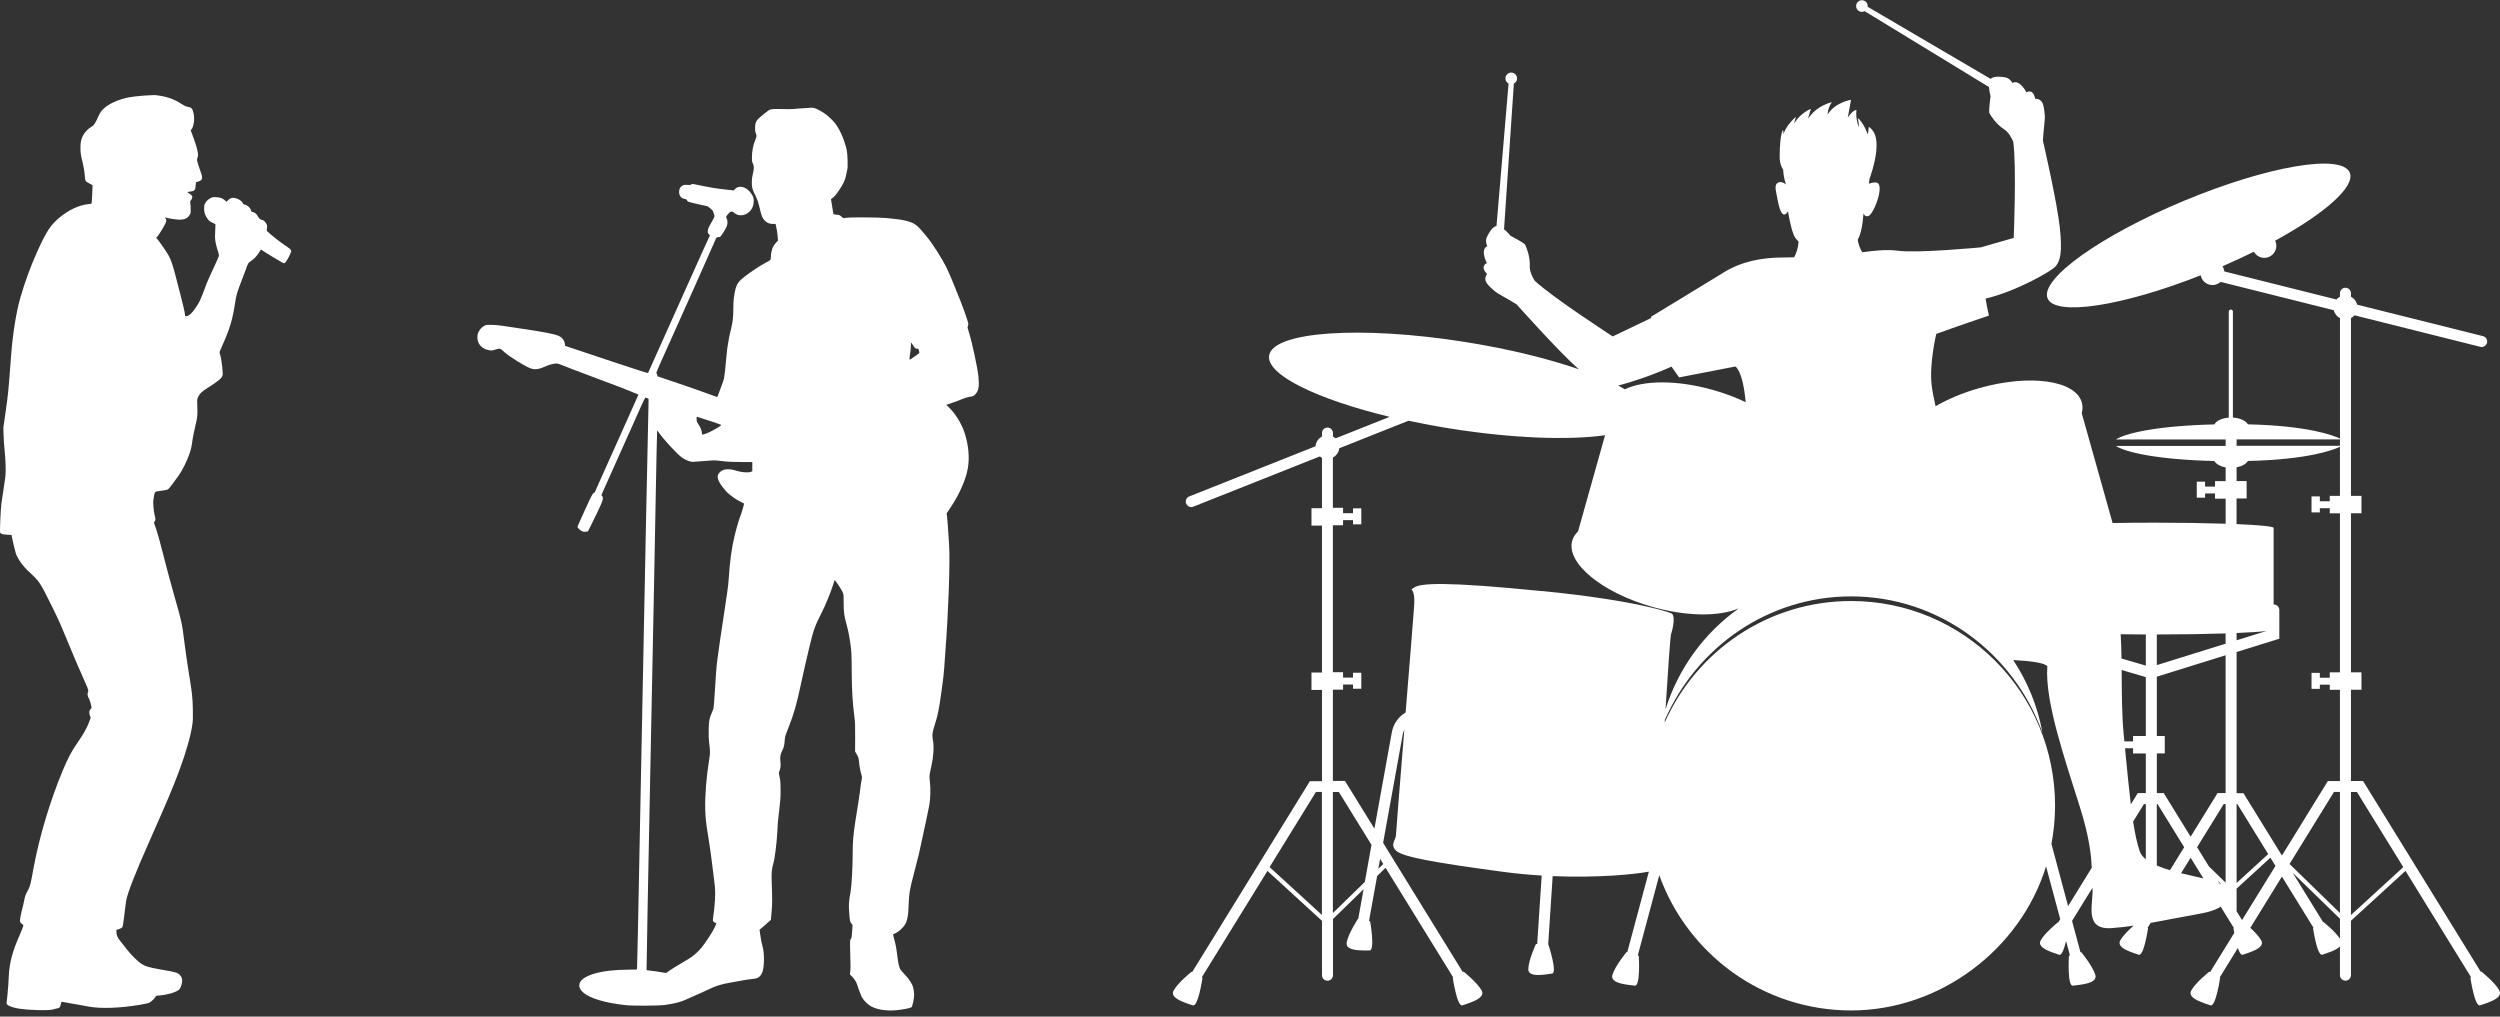 <?xml version="1.0" encoding="UTF-8"?> <svg xmlns="http://www.w3.org/2000/svg" width="391" height="159" viewBox="0 0 391 159" fill="none"><rect x="0" y="0" width="391" height="159" fill="#333333" stroke="none"/><path fill-rule="evenodd" clip-rule="evenodd" d="M24.562 14.909C26.138 15.108 27.192 15.483 28.394 16.262C28.83 16.546 29.045 16.649 29.306 16.694C29.969 16.802 30.111 16.961 30.287 17.791C30.468 18.656 30.309 19.765 29.947 20.231L29.828 20.384L30.281 21.607C30.7 22.744 30.978 23.773 30.978 24.217C30.978 24.319 30.938 24.524 30.882 24.683C30.797 24.944 30.797 25.001 30.887 25.365C30.944 25.593 31.114 26.093 31.256 26.502C31.76 27.833 31.732 28.123 31.137 28.35C30.95 28.424 30.757 28.475 30.712 28.475C30.655 28.475 30.621 28.634 30.593 29.032C30.559 29.556 30.536 29.607 30.383 29.76C30.236 29.885 30.122 29.925 29.748 29.959C29.493 29.982 29.306 30.028 29.323 30.056C29.34 30.084 29.516 30.221 29.714 30.352C30.015 30.562 30.071 30.625 30.071 30.784C30.071 30.983 29.992 31.165 29.828 31.352C29.737 31.455 29.726 31.523 29.765 31.779C29.794 31.944 29.822 32.376 29.822 32.728C29.828 33.348 29.822 33.377 29.64 33.65C29.3 34.167 28.858 34.36 28.042 34.36C27.595 34.36 26.161 34.133 25.849 34.013C25.764 33.979 25.77 34.008 25.877 34.139C26.036 34.337 26.042 34.491 25.928 34.821C25.815 35.151 24.834 36.777 24.608 37.004L24.427 37.197L24.608 37.397C24.982 37.834 26.053 39.392 26.359 39.938C26.778 40.706 27.034 41.468 27.526 43.401C27.748 44.288 28.071 45.527 28.241 46.164C28.586 47.466 28.921 48.916 28.921 49.132C28.921 49.496 29.068 49.559 29.453 49.36C29.935 49.109 30.729 48.097 31.25 47.051C31.465 46.608 31.902 45.522 32.259 44.492C32.361 44.208 32.746 43.321 33.126 42.52C34.016 40.615 34.248 40.086 34.248 39.921C34.248 39.847 34.123 39.392 33.97 38.909C33.664 37.914 33.585 37.311 33.647 36.419C33.67 36.1 33.687 35.668 33.687 35.446V35.054L33.211 34.821C32.792 34.622 32.684 34.531 32.463 34.224C32.078 33.695 31.93 33.274 31.924 32.649C31.924 32.251 31.947 32.075 32.044 31.858C32.208 31.5 32.565 31.153 32.962 30.966C33.251 30.824 33.341 30.812 33.84 30.841C34.447 30.869 34.826 31.011 35.234 31.375L35.438 31.551L35.614 31.369C36.067 30.898 36.475 30.824 37.161 31.102C37.569 31.267 37.87 31.529 38.006 31.83C38.045 31.927 38.136 31.983 38.289 32.006C38.714 32.075 39.264 32.626 39.264 32.979C39.264 33.03 39.366 33.098 39.49 33.138C39.904 33.263 40.136 33.473 40.346 33.854C40.511 34.161 40.584 34.23 40.834 34.343C40.998 34.411 41.162 34.468 41.191 34.468C41.293 34.468 41.667 34.934 41.74 35.151C41.791 35.304 41.797 35.475 41.752 35.719C41.701 36.02 41.712 36.089 41.791 36.174C42.267 36.64 43.792 37.857 44.5 38.323C45.379 38.909 45.555 39.068 45.555 39.296C45.555 39.478 44.892 40.768 44.67 41.007C44.529 41.155 44.444 41.195 44.37 41.166C44.087 41.064 41.4 39.449 41.026 39.159C40.828 39.011 40.817 39.006 40.754 39.108C40.255 39.95 39.797 40.473 39.241 40.837C38.805 41.121 38.793 41.155 38.357 42.389C38.215 42.787 37.904 43.623 37.654 44.242C37.087 45.692 36.94 46.204 36.753 47.466C36.385 49.945 35.926 51.475 34.815 53.937C34.378 54.909 34.305 55.102 34.356 55.227C34.543 55.7 34.73 56.871 34.815 58.087C34.866 58.753 34.821 58.884 34.441 59.259C34.146 59.549 33.222 60.208 32.468 60.669C31.647 61.169 31.267 61.516 31.023 62.017C30.825 62.414 30.825 62.426 30.848 63.154C30.916 65.019 30.904 65.155 30.53 66.707C30.343 67.492 30.151 68.476 30.094 68.891C29.98 69.8 29.89 70.198 29.646 70.938C29.295 71.99 28.524 73.553 27.991 74.304C26.915 75.828 26.404 76.481 26.229 76.561C26.121 76.612 25.77 76.68 25.447 76.72C25.118 76.754 24.721 76.817 24.557 76.851C24.2 76.925 24.183 76.959 24.035 77.909C23.95 78.42 23.945 78.642 24.001 79.319C24.035 79.757 24.12 80.325 24.188 80.587C24.341 81.172 24.341 81.309 24.194 81.548L24.075 81.741L24.404 82.691C24.585 83.219 24.857 84.146 25.01 84.754C25.169 85.368 25.486 86.619 25.736 87.535C25.979 88.45 26.302 89.695 26.461 90.298C26.614 90.901 27.028 92.385 27.379 93.607C28.422 97.218 28.479 97.525 28.881 100.743C29.034 101.977 29.329 104.041 29.544 105.326C30.049 108.351 30.117 109.033 30.162 110.944C30.185 112.2 30.173 112.672 30.094 113.252C29.861 114.992 29.119 117.608 28.02 120.564C27.034 123.22 26.178 125.232 23.361 131.589C21.1 136.69 19.955 139.618 19.711 140.96C19.677 141.164 19.552 142.125 19.445 143.098C19.303 144.297 19.207 144.906 19.145 145.008C19.054 145.139 18.493 145.4 18.277 145.4C18.198 145.4 18.187 145.463 18.209 145.815C18.243 146.327 18.391 146.651 18.821 147.191C19.008 147.425 19.439 147.97 19.779 148.408C20.493 149.324 21.496 150.33 22.097 150.734C22.692 151.126 23.287 151.308 24.948 151.598C27.509 152.036 27.793 152.115 28.133 152.491C28.388 152.758 28.49 153.019 28.49 153.378C28.49 153.821 28.286 154.464 28.059 154.72C27.691 155.146 26.285 155.578 24.846 155.698C24.415 155.732 24.381 155.749 24.313 155.902C24.223 156.135 23.673 156.658 23.367 156.812C23.202 156.897 22.675 157.017 21.854 157.153C18.736 157.676 15.784 157.779 13.874 157.432C13.505 157.363 12.837 157.244 12.389 157.159C11.159 156.931 9.771 156.687 9.674 156.681C9.618 156.67 9.567 156.795 9.51 157.056C9.414 157.523 9.312 157.648 8.983 157.705C8.841 157.722 8.62 157.784 8.495 157.83C8.048 157.983 7.232 158.023 5.656 157.972C3.491 157.892 2.341 157.716 1.479 157.341C1.111 157.17 0.992 157.017 1.037 156.772C1.077 156.59 1.247 154.788 1.292 154.117C1.303 153.878 1.349 153.207 1.377 152.604C1.49 150.523 1.938 148.835 3.049 146.304C3.293 145.753 3.525 145.162 3.576 144.997L3.667 144.701L3.423 144.502C3.293 144.394 3.162 144.235 3.134 144.155C3.072 143.996 3.259 142.961 3.525 141.966C3.61 141.659 3.729 141.119 3.791 140.772C3.905 140.147 4.024 139.862 4.449 139.089C4.698 138.645 4.812 138.179 5.254 135.74C6.121 130.975 7.821 125.278 9.81 120.519C10.621 118.563 11.21 117.465 12.145 116.118C13.12 114.708 13.551 113.94 13.987 112.797C14.203 112.234 14.214 112.206 14.112 112.058C14.055 111.973 13.998 111.751 13.981 111.552C13.953 111.228 13.97 111.177 14.14 110.944L14.327 110.682L14.203 110.125C14.134 109.818 14.015 109.448 13.942 109.318C13.692 108.902 13.641 108.584 13.749 108.283C13.845 108.033 13.845 108.021 13.647 107.487C13.534 107.191 13.216 106.469 12.95 105.883C12.395 104.666 11.681 102.995 10.626 100.448C9.312 97.258 9.17 96.951 7.912 94.409C6.24 91.043 6.177 90.946 4.5 89.394C3.593 88.558 2.766 87.398 2.477 86.557C2.369 86.239 1.927 84.408 1.842 83.896L1.802 83.668L1.122 83.629C0.34 83.578 0.074 83.487 0.017 83.27C-0.051 83.003 0.108 79.597 0.227 78.682C0.295 78.199 0.442 77.198 0.561 76.464C0.68 75.731 0.81 74.855 0.844 74.52C0.935 73.724 0.878 71.87 0.72 70.42C0.652 69.8 0.578 68.749 0.561 68.083L0.527 66.867L0.867 64.501C1.303 61.38 1.315 61.289 1.723 55.756C1.984 52.271 2.522 48.854 3.179 46.579C3.899 44.083 4.761 41.729 5.781 39.449C7.232 36.214 7.912 35.168 9.346 33.996C10.785 32.814 12.287 32.114 13.8 31.921L14.322 31.853L14.361 31.443C14.378 31.227 14.418 30.573 14.441 30.005L14.475 28.964L13.964 28.691C13.641 28.515 13.426 28.356 13.375 28.259C13.335 28.174 13.273 27.759 13.25 27.355C13.216 26.843 13.12 26.275 12.956 25.576C12.627 24.217 12.582 23.881 12.582 23.085C12.582 22.289 12.684 21.811 12.95 21.254C13.177 20.788 13.772 20.123 14.146 19.929C14.605 19.691 14.849 19.384 15.211 18.582C15.608 17.672 15.767 17.422 16.169 17.035C17.008 16.228 18.453 15.574 20.119 15.233C21.162 15.023 23.905 14.812 24.562 14.897V14.909Z" fill="white"></path><path fill-rule="evenodd" clip-rule="evenodd" d="M127.069 16.836C127.001 16.847 126.406 16.893 125.737 16.921C125.074 16.955 124.388 17.012 124.224 17.041C124.054 17.069 123.192 17.075 122.314 17.058C120.421 17.018 120.512 16.989 119.554 17.763C118.279 18.786 118.131 18.997 118.097 19.895C118.08 20.373 118.097 20.526 118.199 20.805C118.364 21.242 118.364 21.311 118.137 21.845C117.78 22.721 117.604 23.648 117.599 24.671C117.599 25.211 117.616 25.319 117.752 25.57C117.95 25.945 117.95 26.4 117.746 27.201C117.627 27.668 117.587 27.986 117.582 28.486C117.576 29.288 117.661 29.612 118.109 30.516C118.477 31.255 118.596 31.619 118.874 32.796C118.981 33.263 119.134 33.78 119.219 33.939C119.571 34.644 120.138 35.02 120.863 35.025H121.294L121.35 35.253C121.469 35.713 121.594 36.469 121.634 37.032L121.673 37.629L121.401 37.919C121.254 38.078 121.061 38.334 120.971 38.482C120.744 38.858 120.563 39.619 120.563 40.148C120.563 40.677 120.58 40.654 119.696 41.115C118.902 41.53 117.463 42.485 116.471 43.253C115.524 43.986 115.252 44.361 115.009 45.282C114.81 46.01 114.691 47.085 114.691 48.182C114.691 49.547 114.606 50.354 114.363 51.31C114.13 52.219 113.937 53.163 113.841 53.874C113.807 54.141 113.75 54.494 113.722 54.664C113.694 54.829 113.626 55.511 113.569 56.182C113.473 57.496 113.331 58.701 113.229 59.196C113.195 59.367 113.002 59.935 112.81 60.458C112.209 62.079 112.198 62.118 112.09 62.073C112.033 62.05 111.189 61.743 110.208 61.391C108.485 60.771 107.091 60.293 104.207 59.321L102.829 58.855L102.795 58.661C102.773 58.553 102.733 58.445 102.705 58.423C102.676 58.406 102.648 58.349 102.648 58.298C102.648 58.241 102.994 57.433 103.413 56.495C104.762 53.487 105.255 52.384 105.799 51.179C106.088 50.531 106.689 49.189 107.131 48.205C107.573 47.221 108.174 45.88 108.463 45.231C109.783 42.286 111.557 38.295 111.767 37.794C112.05 37.112 112.062 37.095 112.305 37.095C112.419 37.095 112.555 37.078 112.606 37.061C112.719 37.01 113.286 36.162 113.563 35.617C113.813 35.127 113.852 34.604 113.665 34.218C113.512 33.894 113.512 33.882 113.966 33.376C114.176 33.132 114.249 33.092 114.436 33.092C114.589 33.092 114.686 33.126 114.725 33.2C114.759 33.257 114.935 33.388 115.116 33.484C115.779 33.854 116.646 33.678 117.276 33.047C117.65 32.666 117.842 32.199 117.882 31.551C117.91 31 117.831 30.749 117.44 30.198C116.709 29.174 115.547 28.896 114.924 29.607L114.765 29.783L113.495 29.646C112.016 29.481 111.16 29.345 109.591 29.015C108.332 28.748 108.196 28.731 108.089 28.862C108.026 28.936 107.913 28.947 107.522 28.919C107.086 28.89 107.001 28.901 106.757 29.026C106.394 29.214 106.213 29.538 106.213 29.987C106.213 30.63 106.519 31.022 107.103 31.113C107.307 31.142 107.38 31.187 107.426 31.295C107.454 31.375 107.539 31.483 107.618 31.534C107.698 31.585 108.412 31.773 109.211 31.943L110.662 32.267L111.047 32.557C111.37 32.802 111.461 32.91 111.557 33.172C111.818 33.894 111.835 33.78 111.381 34.582C110.775 35.656 110.735 35.753 110.701 36.1C110.679 36.384 110.696 36.441 110.86 36.623L111.041 36.828L110.9 37.1C110.826 37.254 110.367 38.249 109.885 39.318C109.029 41.206 108.661 42.03 107.239 45.209C106.865 46.039 106.252 47.409 105.878 48.245C105.504 49.075 104.966 50.28 104.683 50.917C102.121 56.649 101.379 58.315 101.35 58.343C101.316 58.377 98.97 57.627 95.909 56.603C94.334 56.074 91.999 55.29 90.718 54.869L88.383 54.096L88.349 53.806C88.281 53.243 87.913 52.765 87.363 52.526C86.717 52.236 84.807 51.873 81.407 51.378C80.454 51.236 79.236 51.054 78.68 50.968C78.034 50.872 77.4 50.809 76.867 50.809C76.091 50.798 76.04 50.803 75.739 50.963C75.359 51.162 75.019 51.531 74.821 51.975C74.696 52.248 74.662 52.407 74.662 52.771C74.668 53.817 75.376 54.585 76.521 54.778C76.901 54.84 76.969 54.835 77.434 54.687C78.216 54.443 78.222 54.443 78.924 55.102C79.627 55.75 82.053 57.263 82.942 57.598C83.662 57.871 84.303 57.775 85.538 57.212C85.957 57.024 86.694 56.842 87.051 56.842C87.165 56.842 87.527 56.956 87.856 57.092C88.463 57.348 90.185 58.002 93.416 59.213C97.049 60.566 97.661 60.805 98.743 61.254L99.848 61.715L99.741 61.971C99.61 62.272 98.834 64.018 97.746 66.44C97.304 67.424 96.703 68.765 96.414 69.413C95.309 71.893 94.578 73.507 93.841 75.151C93.416 76.083 93.059 76.902 93.042 76.953C93.025 77.016 92.974 77.061 92.934 77.061C92.883 77.061 92.792 77.135 92.724 77.226C92.571 77.419 91.925 78.738 91.455 79.824C91.279 80.222 90.968 80.922 90.758 81.371C90.225 82.531 90.236 82.423 90.593 82.77C90.956 83.122 91.24 83.225 91.659 83.151L91.959 83.1L92.435 82.156C93.008 81.03 93.875 79.205 94.119 78.585C94.328 78.056 94.345 77.755 94.175 77.573L94.05 77.442L94.708 75.958C95.071 75.145 95.722 73.684 96.159 72.717C96.59 71.745 97.559 69.59 98.307 67.918C99.049 66.246 99.928 64.285 100.256 63.557C100.585 62.824 100.885 62.215 100.919 62.198C100.959 62.187 101.095 62.215 101.214 62.266L101.43 62.357V63.017C101.43 63.381 101.401 64.774 101.367 66.099C101.254 70.568 100.914 87.483 100.307 118.398C99.752 146.964 99.661 151.404 99.633 151.529C99.61 151.654 99.593 151.654 98.295 151.654C93.88 151.66 90.763 152.61 90.61 153.997C90.559 154.429 90.712 154.748 91.171 155.18C92.169 156.124 94.583 156.851 97.853 157.204C99.066 157.329 102.931 157.312 103.963 157.176C105.629 156.948 106.632 156.675 107.533 156.22C107.783 156.095 108.338 155.845 108.774 155.669C109.205 155.492 110.061 155.112 110.679 154.81C112.028 154.156 112.781 153.923 114.465 153.639C115.139 153.525 115.802 153.4 115.949 153.372C116.38 153.275 117.327 153.133 117.848 153.093C118.585 153.025 118.987 152.718 119.248 151.996C119.554 151.154 119.565 149.09 119.265 148.027C119.106 147.453 118.987 146.833 118.879 146.031L118.794 145.4L118.959 145.275C119.134 145.144 119.701 144.638 120.234 144.16L120.563 143.87L120.676 142.625C120.789 141.363 120.795 140.709 120.687 137.639C120.648 136.49 120.716 135.796 120.965 134.978C121.18 134.261 121.486 131.805 121.571 130.122C121.645 128.598 121.639 128.689 121.889 126.568C122.053 125.192 122.082 124.715 122.082 123.595C122.082 122.474 122.065 122.167 121.94 121.57L121.798 120.882L121.923 120.536C122.099 120.035 122.127 119.705 122.053 119.086C121.974 118.426 122.042 117.988 122.303 117.465C122.603 116.862 122.665 116.641 122.716 115.913C122.767 115.219 122.773 115.191 123.277 113.911C124.184 111.603 124.592 110.187 125.284 106.901C125.442 106.167 125.703 104.99 125.867 104.291C126.032 103.586 126.332 102.306 126.53 101.437C127.177 98.662 127.477 97.815 128.491 95.853C129.086 94.699 129.931 92.641 130.305 91.429L130.537 90.713L130.679 90.883C130.968 91.23 131.608 92.225 131.773 92.578C131.943 92.942 131.943 92.948 131.948 94.306C131.96 95.83 132.011 96.206 132.396 97.644C132.674 98.679 132.833 99.486 132.997 100.652C133.173 101.897 133.19 102.21 133.212 105.178C133.229 108.032 133.331 109.715 133.62 112.046C133.739 113.041 133.762 113.394 133.745 115.35L133.734 117.533L133.881 117.778C134.249 118.398 134.289 118.494 134.34 119.08C134.402 119.757 134.59 120.763 134.72 121.144C134.833 121.468 134.839 121.678 134.726 122.15C134.675 122.349 134.606 122.81 134.572 123.185C134.538 123.549 134.385 124.629 134.232 125.585C134.079 126.54 133.881 127.808 133.785 128.41C133.456 130.497 133.36 131.64 133.36 133.539C133.36 135.609 133.19 138.622 133.025 139.521C132.753 140.965 132.725 141.437 132.81 142.671C132.901 144.001 132.929 144.155 133.167 144.45L133.343 144.684L133.275 145.701C133.235 146.281 133.178 146.742 133.144 146.765C132.935 146.907 132.918 147.066 132.974 149.022C133.037 151.45 133.037 151.336 132.98 151.91L132.929 152.399L133.292 152.763C133.626 153.104 133.943 153.622 134.057 153.997C134.181 154.441 134.612 155.589 134.76 155.891C134.975 156.323 135.581 156.982 136.035 157.272C136.936 157.864 138.483 158.142 140.11 158.006C141.011 157.926 142.331 157.682 142.53 157.551C142.632 157.483 142.7 157.301 142.83 156.687C143.017 155.822 143.017 155.322 142.83 154.486C142.705 153.923 142.195 153.127 141.498 152.411C141.226 152.126 140.931 151.785 140.846 151.654C140.62 151.313 140.478 150.677 140.325 149.409C140.178 148.203 140.087 147.708 139.826 146.776C139.736 146.423 139.662 146.133 139.667 146.133C139.673 146.128 139.866 146.037 140.093 145.934C140.569 145.707 141.169 145.167 141.526 144.632C141.691 144.382 141.793 144.126 141.883 143.751C142.036 143.086 142.059 142.819 142.133 141.147C142.201 139.583 142.252 139.259 142.949 136.57C143.754 133.465 143.816 133.215 144.122 131.703C144.286 130.895 144.604 129.423 144.825 128.439C145.04 127.455 145.278 126.318 145.346 125.92C145.522 124.868 145.562 123.344 145.437 122.27C145.329 121.337 145.324 121.383 145.669 119.819C146.004 118.29 146.1 116.771 145.919 115.828C145.749 114.935 145.8 114.56 146.281 113.076C146.672 111.87 146.876 110.847 147.25 108.129C147.523 106.173 147.625 105.275 147.676 104.456C147.693 104.103 147.778 102.955 147.857 101.908C148.339 95.614 148.605 88.012 148.441 85.272C148.271 82.508 148.186 81.326 148.123 80.825L148.05 80.302L148.752 79.245C150.067 77.277 151.07 74.969 151.365 73.257C151.66 71.551 151.484 69.584 150.861 67.691C150.373 66.184 149.319 64.529 148.248 63.557L147.993 63.324L148.917 63.005C149.432 62.835 150.135 62.568 150.492 62.414C150.906 62.232 151.286 62.118 151.586 62.073C152.192 61.988 152.294 61.948 152.567 61.641C153.065 61.089 153.173 60.453 153.031 58.923C152.912 57.615 152.017 53.442 151.518 51.907C151.314 51.258 151.303 51.162 151.371 51.025C151.41 50.94 151.45 50.786 151.45 50.696C151.45 50.337 150.368 47.312 149.636 45.646C149.563 45.476 149.438 45.146 149.353 44.919C149.121 44.293 148.276 42.331 147.942 41.672C147.296 40.37 145.698 37.897 144.967 37.038C144.723 36.759 144.366 36.333 144.167 36.094C143.799 35.645 143.346 35.224 142.977 35.002C142.416 34.661 141.317 34.377 140.138 34.263C139.758 34.229 139.061 34.155 138.596 34.098C137.599 33.99 133.082 33.956 132.334 34.064L131.88 34.127L131.625 33.894C131.359 33.644 131.28 33.615 130.77 33.575C130.594 33.564 130.424 33.524 130.39 33.49C130.333 33.433 130.316 33.342 130.095 31.955L129.965 31.142L130.107 31.045C130.469 30.806 130.77 30.459 131.308 29.641C131.892 28.765 132.209 28.077 132.306 27.486C132.328 27.361 132.402 27.019 132.47 26.735C132.583 26.274 132.589 26.098 132.561 25.035C132.521 23.704 132.447 23.278 132.033 22.09C131.699 21.117 131.325 20.333 130.86 19.633C130.486 19.076 130.226 18.803 129.347 18.03C128.922 17.66 127.76 16.995 127.375 16.898C127.262 16.87 127.109 16.859 127.041 16.876L127.069 16.836ZM142.513 53.595C142.541 53.595 142.666 53.777 142.79 53.988C143.051 54.437 143.244 54.596 143.47 54.539C143.612 54.505 143.629 54.528 143.72 54.84C143.776 55.028 143.793 55.204 143.771 55.227C143.742 55.256 143.391 55.511 142.989 55.796C142.439 56.188 142.258 56.296 142.246 56.222C142.235 56.165 142.263 55.824 142.32 55.443C142.377 55.074 142.428 54.687 142.439 54.585C142.456 54.482 142.467 54.221 142.467 53.988C142.473 53.76 142.49 53.578 142.518 53.578L142.513 53.595ZM109.012 65.189C109.064 65.189 109.115 65.2 109.126 65.217C109.143 65.229 109.738 65.422 110.446 65.644C111.155 65.86 111.931 66.121 112.164 66.212C112.407 66.303 112.651 66.4 112.719 66.423C112.832 66.463 112.827 66.48 112.657 66.616C112.3 66.906 110.894 67.668 110.424 67.816C109.8 68.02 109.783 68.02 109.783 67.759C109.783 67.412 109.551 66.815 109.251 66.377C109.001 66.013 108.967 65.917 108.95 65.57C108.927 65.263 108.944 65.183 109.012 65.183V65.189ZM102.756 67.776L102.795 67.293L102.954 67.537C103.645 68.578 105.986 71.125 106.689 71.585C107.295 71.995 107.919 72.228 108.366 72.234C108.497 72.234 109.29 72.177 110.129 72.103C111.5 71.984 111.722 71.978 112.339 72.046C112.719 72.086 113.291 72.148 113.603 72.188C113.92 72.222 114.958 72.257 115.915 72.262H117.661V72.984V73.701L117.434 73.797C117.049 73.957 115.955 73.877 115.207 73.632C114.039 73.251 113.104 73.325 112.6 73.837C112.141 74.292 112.13 74.73 112.549 75.486C112.781 75.907 113.388 76.68 113.79 77.072C114.261 77.516 115.122 78.119 115.745 78.431C116.085 78.602 116.363 78.75 116.369 78.755C116.397 78.784 116.029 80.114 115.915 80.376C115.677 80.922 115.241 82.366 114.935 83.617C114.436 85.653 114.158 87.637 113.966 90.594C113.892 91.662 113.728 92.851 113.127 96.734C112.821 98.707 112.436 101.329 112.215 103.017C112.062 104.143 111.948 105.587 111.79 108.317C111.722 109.482 111.637 110.557 111.602 110.716C111.574 110.869 111.444 111.216 111.33 111.472C110.934 112.388 110.871 112.695 110.843 114.071C110.82 114.992 110.837 115.521 110.905 116.106C111.087 117.607 111.087 117.732 110.922 118.739C110.486 121.411 110.237 124.504 110.299 126.568C110.339 128.024 110.412 128.678 110.826 131.208C110.99 132.231 111.194 133.653 111.279 134.364C111.37 135.069 111.5 136.138 111.58 136.74C111.79 138.304 111.852 138.992 111.852 139.799C111.858 140.612 111.705 142.466 111.574 143.188C111.534 143.461 111.489 143.762 111.489 143.87C111.489 144.069 111.671 144.286 111.897 144.337C111.977 144.359 112.039 144.399 112.039 144.428C112.039 144.524 111.625 145.377 111.393 145.758C110.514 147.191 109.846 148.124 109.262 148.715C108.565 149.42 108.038 149.807 106.927 150.432C106.071 150.915 104.762 151.745 104.405 152.024C104.201 152.183 104.161 152.195 103.923 152.138C103.526 152.047 101.577 151.768 101.356 151.768C101.248 151.768 101.146 151.751 101.123 151.717C101.101 151.677 101.395 135.802 101.69 121.468C102.217 95.728 102.438 84.288 102.597 75.446C102.671 71.489 102.744 68.032 102.767 67.77L102.756 67.776Z" fill="white"></path><path d="M390.898 154.907C390.224 153.645 388.07 151.939 388.07 151.939L387.985 151.984L369.583 122.145H367.69V107.873H369.333V105.15H367.69V80.279H369.333V77.556H367.69V49.746C367.9 49.638 368.087 49.49 368.24 49.314L387.923 54.244C387.991 54.261 388.064 54.272 388.132 54.272C388.518 54.272 388.869 54.011 388.965 53.618C389.079 53.158 388.801 52.686 388.336 52.572L368.659 47.648C368.534 47.108 368.172 46.659 367.69 46.408V45.868C367.69 45.391 367.305 45.004 366.829 45.004C366.352 45.004 365.967 45.391 365.967 45.868V46.408C365.757 46.517 365.57 46.664 365.417 46.841L347.888 42.451C347.848 42.155 347.752 41.877 347.599 41.644C349.311 40.904 350.948 40.143 352.507 39.369C352.83 39.938 353.436 40.33 354.139 40.33C355.182 40.33 356.021 39.483 356.021 38.443C356.021 38.153 355.953 37.885 355.839 37.641C363.575 33.41 368.41 29.186 367.503 26.997C366.262 23.989 354.672 25.956 341.62 31.386C328.568 36.816 318.996 43.657 320.242 46.664C321.421 49.519 331.946 47.887 344.187 43.059C344.357 43.929 345.117 44.583 346.035 44.583C346.522 44.583 346.964 44.39 347.299 44.089L365.004 48.518C365.128 49.058 365.491 49.507 365.973 49.757V68.584C364.936 68.094 361.002 66.582 351.572 66.366C351.237 65.792 350.331 65.371 349.226 65.308V48.74C349.226 48.563 349.084 48.416 348.903 48.416C348.721 48.416 348.579 48.558 348.579 48.74V65.314C347.508 65.394 346.641 65.814 346.324 66.377C337.222 66.593 332.359 67.787 330.92 68.737H348.092V69.743H330.92C332.359 70.693 337.222 71.887 346.324 72.103C346.596 72.575 347.253 72.95 348.092 73.104V75.253H346.426V76.1H344.873V75.338H343.575V77.84H344.873V77.181H346.426V77.988H348.092V81.911C344.998 81.809 341.172 81.746 337.024 81.746C334.694 81.746 332.467 81.763 330.41 81.803L325.587 64.632C325.74 64.046 325.745 63.477 325.592 62.937C324.618 59.469 317.437 58.468 309.554 60.703C306.981 61.431 304.657 62.414 302.724 63.529C302.452 62.352 302.237 61.254 302.118 60.31C301.699 56.933 302.832 52.225 302.832 52.225C302.832 52.225 306.182 50.997 311.067 49.359C311.067 49.359 310.823 48.353 310.546 46.704C315.317 45.573 320.894 42.406 321.523 41.632C322.209 40.791 322.577 39.523 322.152 35.565C321.733 31.614 319.517 22.005 319.511 21.982C319.585 20.361 319.891 18.61 319.795 17.911C319.659 16.904 319.704 15.443 318.293 15.443C318.293 15.443 318.111 13.845 316.927 14.437C316.927 14.437 315.879 12.333 314.739 12.975C314.739 12.975 314.377 12.242 313.646 12.105C313.05 11.992 311.838 11.85 311.328 12.333L292.098 1.058C292.098 1.018 292.109 0.984 292.109 0.944C292.109 0.444 291.701 0.034 291.203 0.034C290.704 0.034 290.296 0.444 290.296 0.944C290.296 1.444 290.704 1.854 291.203 1.854C291.356 1.854 291.497 1.814 291.628 1.746L311.078 13.612C311.129 14.351 311.322 15.039 311.322 15.039C311.322 15.039 311.005 17.37 311.141 17.689C311.277 18.007 312.234 19.469 313.419 20.202C314.099 20.623 314.586 21.498 314.875 22.164C315.402 25.911 314.949 37.209 314.949 37.209L309.797 38.687C309.797 38.687 299.806 39.636 296.859 39.216C295.198 38.977 292.943 39.21 291.288 39.455C290.857 38.875 290.647 38.13 290.545 37.476C291.322 36.236 291.446 33.354 291.446 33.354C291.446 33.354 291.645 34.008 292.24 33.78C292.835 33.553 293.832 31.244 293.957 29.88C294.087 28.515 293.617 28.299 292.296 28.725C292.336 28.515 292.359 28.276 292.381 28.02C292.381 28.02 293.322 25.433 293.464 23.471C293.606 21.51 293.237 20.566 292.33 19.855C292.189 19.912 292.33 19.855 292.132 21.066C292.132 21.066 291.679 19.628 290.744 18.604C290.375 18.377 290.744 18.604 290.715 19.941C290.687 19.798 290.177 18.491 290.347 17.206C290.347 17.206 289.837 17.12 288.987 18.4C288.987 18.4 289.242 17.177 289.497 15.608C289.497 15.608 286.969 16.006 285.847 17.916C285.847 17.916 285.836 16.836 286.516 15.977C286.516 15.977 284.158 16.461 282.826 18.513C282.713 18.712 282.94 17.916 283.223 17.029C283.223 17.029 281.659 17.57 280.61 19.309C280.61 19.309 280.639 18.968 280.922 18.258C280.922 18.258 279.647 19.196 278.978 20.822C278.706 21.22 279.08 20.68 278.848 20.344C278.451 20.953 278.338 23.181 278.338 24.523C278.338 25.865 278.887 26.519 278.887 26.519C278.921 27.241 279.04 28.032 279.329 28.856C279.103 28.629 278.423 28.259 277.941 28.657C277.459 29.055 277.799 30.078 278.111 31.676C278.423 33.274 278.961 34.184 279.647 33.041C279.703 33.354 280.015 35.52 280.582 36.828C280.729 37.163 280.979 37.482 281.302 37.777C281.222 38.835 280.928 39.654 280.599 40.245C280.021 40.256 279.471 40.268 278.989 40.268C275.521 40.268 272.364 40.899 269.627 42.587C266.889 44.276 258.201 49.553 258.201 49.553C258.201 49.553 258.218 49.615 258.252 49.729L252.228 52.617C252.228 52.617 242.763 46.482 240.015 43.895C239.635 43.276 239.204 42.371 239.255 41.57C239.34 40.177 238.7 38.55 238.518 38.255C238.337 37.959 236.251 36.879 236.251 36.879C236.251 36.879 235.809 36.322 235.231 35.855L236.767 13.072C236.898 13.009 237.011 12.913 237.102 12.788C237.391 12.378 237.294 11.81 236.881 11.52C236.473 11.23 235.906 11.326 235.617 11.742C235.328 12.151 235.424 12.719 235.838 13.009C235.872 13.032 235.906 13.049 235.94 13.066L234.053 35.332C233.367 35.474 232.789 36.549 232.534 37.101C232.228 37.777 232.613 38.499 232.613 38.499C231.434 39.062 232.545 41.138 232.545 41.138C231.378 41.769 232.579 42.838 232.579 42.838C231.763 43.998 232.981 44.799 233.724 45.493C234.24 45.971 235.843 46.733 237.204 47.608C237.221 47.625 243.772 54.977 246.753 57.598C246.816 57.655 246.878 57.706 246.94 57.758C242.089 56.08 235.923 54.562 229.128 53.482C212.8 50.895 199.079 51.844 198.49 55.608C198.019 58.588 205.925 62.437 217.345 65.195L208.884 68.555C208.765 68.447 208.629 68.356 208.481 68.276V67.736C208.481 67.259 208.096 66.872 207.62 66.872C207.144 66.872 206.758 67.259 206.758 67.736V68.276C206.197 68.566 205.806 69.129 205.75 69.795L185.999 77.641C185.557 77.817 185.341 78.318 185.517 78.761C185.653 79.102 185.976 79.307 186.316 79.307C186.424 79.307 186.531 79.29 186.633 79.245L206.413 71.387C206.52 71.478 206.634 71.552 206.758 71.62V79.483H205.115V82.207H206.758V105.184H205.115V107.907H206.758V122.179H204.865L186.463 152.018L186.373 151.973C186.373 151.973 184.219 153.684 183.545 154.941C182.87 156.203 185.698 156.92 186.548 157.238C187.398 157.551 188.073 152.917 188.073 152.917L187.965 152.849L198.229 136.212L206.758 144.013V152.519C206.758 152.996 207.144 153.383 207.62 153.383C208.096 153.383 208.481 152.996 208.481 152.519V143.728L213.264 139.077L212.426 143.723H212.375C212.375 143.723 210.862 146.014 210.618 147.424C210.374 148.834 213.281 148.63 214.188 148.658C215.095 148.692 214.29 144.075 214.29 144.075L214.115 144.03L215.384 137.008L216.705 135.723L227.28 152.866L227.212 152.911C227.212 152.911 227.886 157.545 228.736 157.232C229.587 156.92 232.415 156.198 231.74 154.935C231.066 153.673 228.912 151.967 228.912 151.967L228.782 152.03L216.319 131.822L219.385 114.884C219.431 114.622 219.521 114.378 219.635 114.15C218.966 122.412 218.331 130.224 218.331 130.605C218.331 131.379 217.345 132.038 218.331 133.028C219.317 134.017 224.259 134.898 234.908 136.331C237.045 136.621 239.131 136.814 241.12 136.934L240.417 147.64H240.224C240.224 147.64 239.063 150.136 239.023 151.569C238.983 152.996 241.834 152.371 242.735 152.269C243.636 152.166 242.168 147.72 242.168 147.72H242.134L242.837 137.025C249.967 137.326 255.657 136.74 257.856 136.331C257.867 136.331 257.873 136.331 257.884 136.325L254.506 148.925L254.399 148.897C254.399 148.897 252.591 151.069 252.177 152.479C251.763 153.889 254.756 154.02 255.679 154.156C256.603 154.293 256.308 149.488 256.308 149.488L256.15 149.431L259.511 136.883C263.942 149.215 275.702 158.034 289.525 158.034C303.348 158.034 315.981 148.55 320.004 135.495L322.22 143.757L321.909 144.257L321.875 144.24C321.875 144.24 319.8 145.889 319.149 147.106C318.503 148.323 321.223 149.016 322.045 149.318C322.481 149.477 322.861 148.306 323.133 147.168L323.739 149.431L323.581 149.488C323.581 149.488 323.286 154.293 324.21 154.156C325.133 154.02 328.126 153.889 327.712 152.479C327.298 151.069 325.49 148.897 325.49 148.897L325.383 148.925L324.068 144.03L327.259 138.856C327.474 141.238 325.779 145.468 330.257 145.156C331.373 145.076 332.524 144.945 333.691 144.775C333.028 145.36 332.014 146.321 331.594 147.106C330.948 148.323 333.669 149.016 334.49 149.318C335.312 149.619 335.958 145.156 335.958 145.156L335.884 145.11L336.355 144.343C339.024 143.871 341.722 143.308 344.295 142.858C345.621 142.631 346.613 142.25 347.321 141.807L349.367 145.121L349.316 145.156C349.316 145.156 349.362 145.468 349.441 145.912L345.661 152.036L345.53 151.967C345.53 151.967 343.377 153.679 342.702 154.935C342.028 156.198 344.856 156.914 345.706 157.232C346.556 157.545 347.231 152.911 347.231 152.911L347.163 152.871L350.002 148.271C350.229 148.937 350.495 149.42 350.778 149.318C351.6 149.016 354.326 148.323 353.674 147.106C353.329 146.458 352.575 145.69 351.952 145.11L356.894 137.099L361.83 145.104L361.756 145.15C361.756 145.15 362.402 149.619 363.224 149.312C363.808 149.096 365.355 148.681 365.967 148.021V152.513C365.967 152.991 366.352 153.377 366.829 153.377C367.305 153.377 367.69 152.991 367.69 152.513V144.007L376.219 136.206L386.477 152.843L386.37 152.911C386.37 152.911 387.044 157.545 387.894 157.232C388.744 156.92 391.572 156.198 390.898 154.935V154.907ZM349.804 68.72H365.967V69.726H349.804V68.72ZM349.804 77.96H351.373V75.236H349.804V73.087C350.637 72.933 351.288 72.569 351.566 72.097C360.997 71.881 364.93 70.374 365.967 69.88V77.55H364.375V78.397H362.822V77.635H361.524V80.137H362.822V79.478H364.375V80.285H365.967V105.155H364.375V106.002H362.822V105.241H361.524V107.742H362.822V107.083H364.375V107.89H365.967V122.162H364.074L356.894 133.807L350.88 124.061H349.804V101.977L356.485 99.896V95.404C356.485 94.926 356.1 94.54 355.624 94.54C355.613 94.54 355.607 94.54 355.596 94.54V82.565C355.596 82.332 353.368 82.116 349.798 81.968V77.982L349.804 77.96ZM365.967 142.79L358.084 135.126L365.032 123.862H365.967V142.785V142.79ZM345.479 135.507L343.626 132.504L347.786 125.761H348.086V138.043L345.479 135.507ZM337.324 125.761H337.443L341.603 132.504L339.387 136.098C338.656 135.882 337.953 135.637 337.324 135.37V125.761ZM335.607 134.386C335.159 134.028 334.825 133.625 334.666 133.17C334.247 131.97 333.918 130.452 333.623 128.496L335.306 125.767H335.607V134.392V134.386ZM346.828 124.032L342.617 130.861L338.406 124.032H337.33V117.835H338.571V115.111H337.33V105.832L348.086 102.483V124.032H346.828ZM331.674 99.196C332.932 99.213 334.252 99.225 335.607 99.231V104.103L331.804 102.989C331.781 101.693 331.747 100.419 331.674 99.196ZM337.324 104.029V99.231C341.354 99.231 345.066 99.168 348.081 99.066V100.675L337.324 104.024V104.029ZM349.804 99.003C351.855 98.918 353.465 98.81 354.462 98.69L349.804 100.14V99.003ZM335.607 105.9V115.111H333.612V115.958H332.252C332.218 115.589 332.178 115.219 332.144 114.838C331.844 111.757 331.855 108.237 331.827 104.791L335.612 105.9H335.607ZM332.354 117.033H333.612V117.841H335.607V124.038H334.349L333.26 125.801C332.971 123.424 332.694 120.547 332.354 117.039V117.033ZM347.469 138.344C347.406 138.31 347.355 138.27 347.293 138.236C347.236 138.207 347.174 138.173 347.106 138.145L346.868 137.764L347.469 138.35V138.344ZM349.804 125.761H349.923L354.746 133.579L349.804 138.099V125.755V125.761ZM261.42 57.337C262.044 58.241 262.616 59.026 262.616 59.026L271.401 57.325C271.401 57.325 272.557 57.809 273.027 62.903C271.491 62.17 269.786 61.516 267.949 60.998C262.322 59.401 257.045 59.458 254.138 60.885C253.809 60.691 253.469 60.498 253.101 60.305C254.835 59.856 258.252 58.77 261.42 57.342V57.337ZM198.563 135.615L205.812 123.862H206.747V143.097L198.563 135.609V135.615ZM208.464 142.79V123.868H209.399L214.5 132.135L213.452 137.946L208.47 142.79H208.464ZM216.342 135.131L215.565 135.888L215.849 134.33L216.342 135.131ZM241.261 92.459C225.891 90.918 222.157 91.213 221.171 91.89C220.184 92.567 221.392 91.469 221.171 94.773C221.068 96.279 220.468 103.722 219.839 111.432C218.734 112.086 217.923 113.201 217.679 114.543L214.959 129.599L210.357 122.139H208.464V107.867H210.057V107.06H211.61V107.72H212.907V105.218H211.61V105.98H210.057V105.132H208.464V82.156H210.057V81.348H211.61V82.008H212.907V79.506H211.61V80.268H210.057V79.421H208.464V71.557C209.008 71.273 209.388 70.744 209.467 70.107L220.298 65.803C222.429 66.258 224.662 66.679 226.963 67.043C236.626 68.572 245.376 68.868 251.032 68.072L246.804 83.117C246.362 83.537 246.05 84.026 245.892 84.578C244.917 88.046 250.511 92.669 258.388 94.904C263.801 96.439 268.884 96.444 271.854 95.177C271.854 95.194 271.843 95.211 271.843 95.228C266.527 99.043 262.492 104.535 260.491 110.932C260.876 104.712 261.233 99.549 261.358 99.162C261.687 98.173 262.084 96.16 261.358 95.91C261.358 95.91 256.637 93.982 241.267 92.442L241.261 92.459ZM320.843 131.993C321.212 130.048 321.41 128.047 321.41 126C321.41 108.328 307.128 93.999 289.514 93.999C276.507 93.999 265.325 101.812 260.361 113.013C260.372 112.871 260.378 112.729 260.389 112.587C265.365 101.209 276.53 93.277 289.514 93.277C303.24 93.277 314.938 102.142 319.438 114.577C318.684 110.443 317.097 106.599 314.864 103.228C317.709 103.381 319.795 103.677 320.203 104.206C319.783 109.693 323.002 118.915 325.32 126.301C326.76 130.901 327.066 133.693 327.145 135.723L323.45 141.716L320.849 131.998L320.843 131.993ZM341.121 136.57L342.617 134.148L344.618 137.389C343.558 137.133 342.34 136.871 341.127 136.57H341.121ZM350.654 143.899L349.804 142.523V138.981L355.091 134.142L355.885 135.421L350.659 143.899H350.654ZM363.4 144.206L363.343 144.234L358.571 136.496L365.973 143.694V146.816C365.202 145.639 363.405 144.212 363.405 144.212L363.4 144.206ZM367.69 143.103V123.868H368.625L375.874 135.62L367.69 143.109V143.103Z" fill="white"></path></svg> 